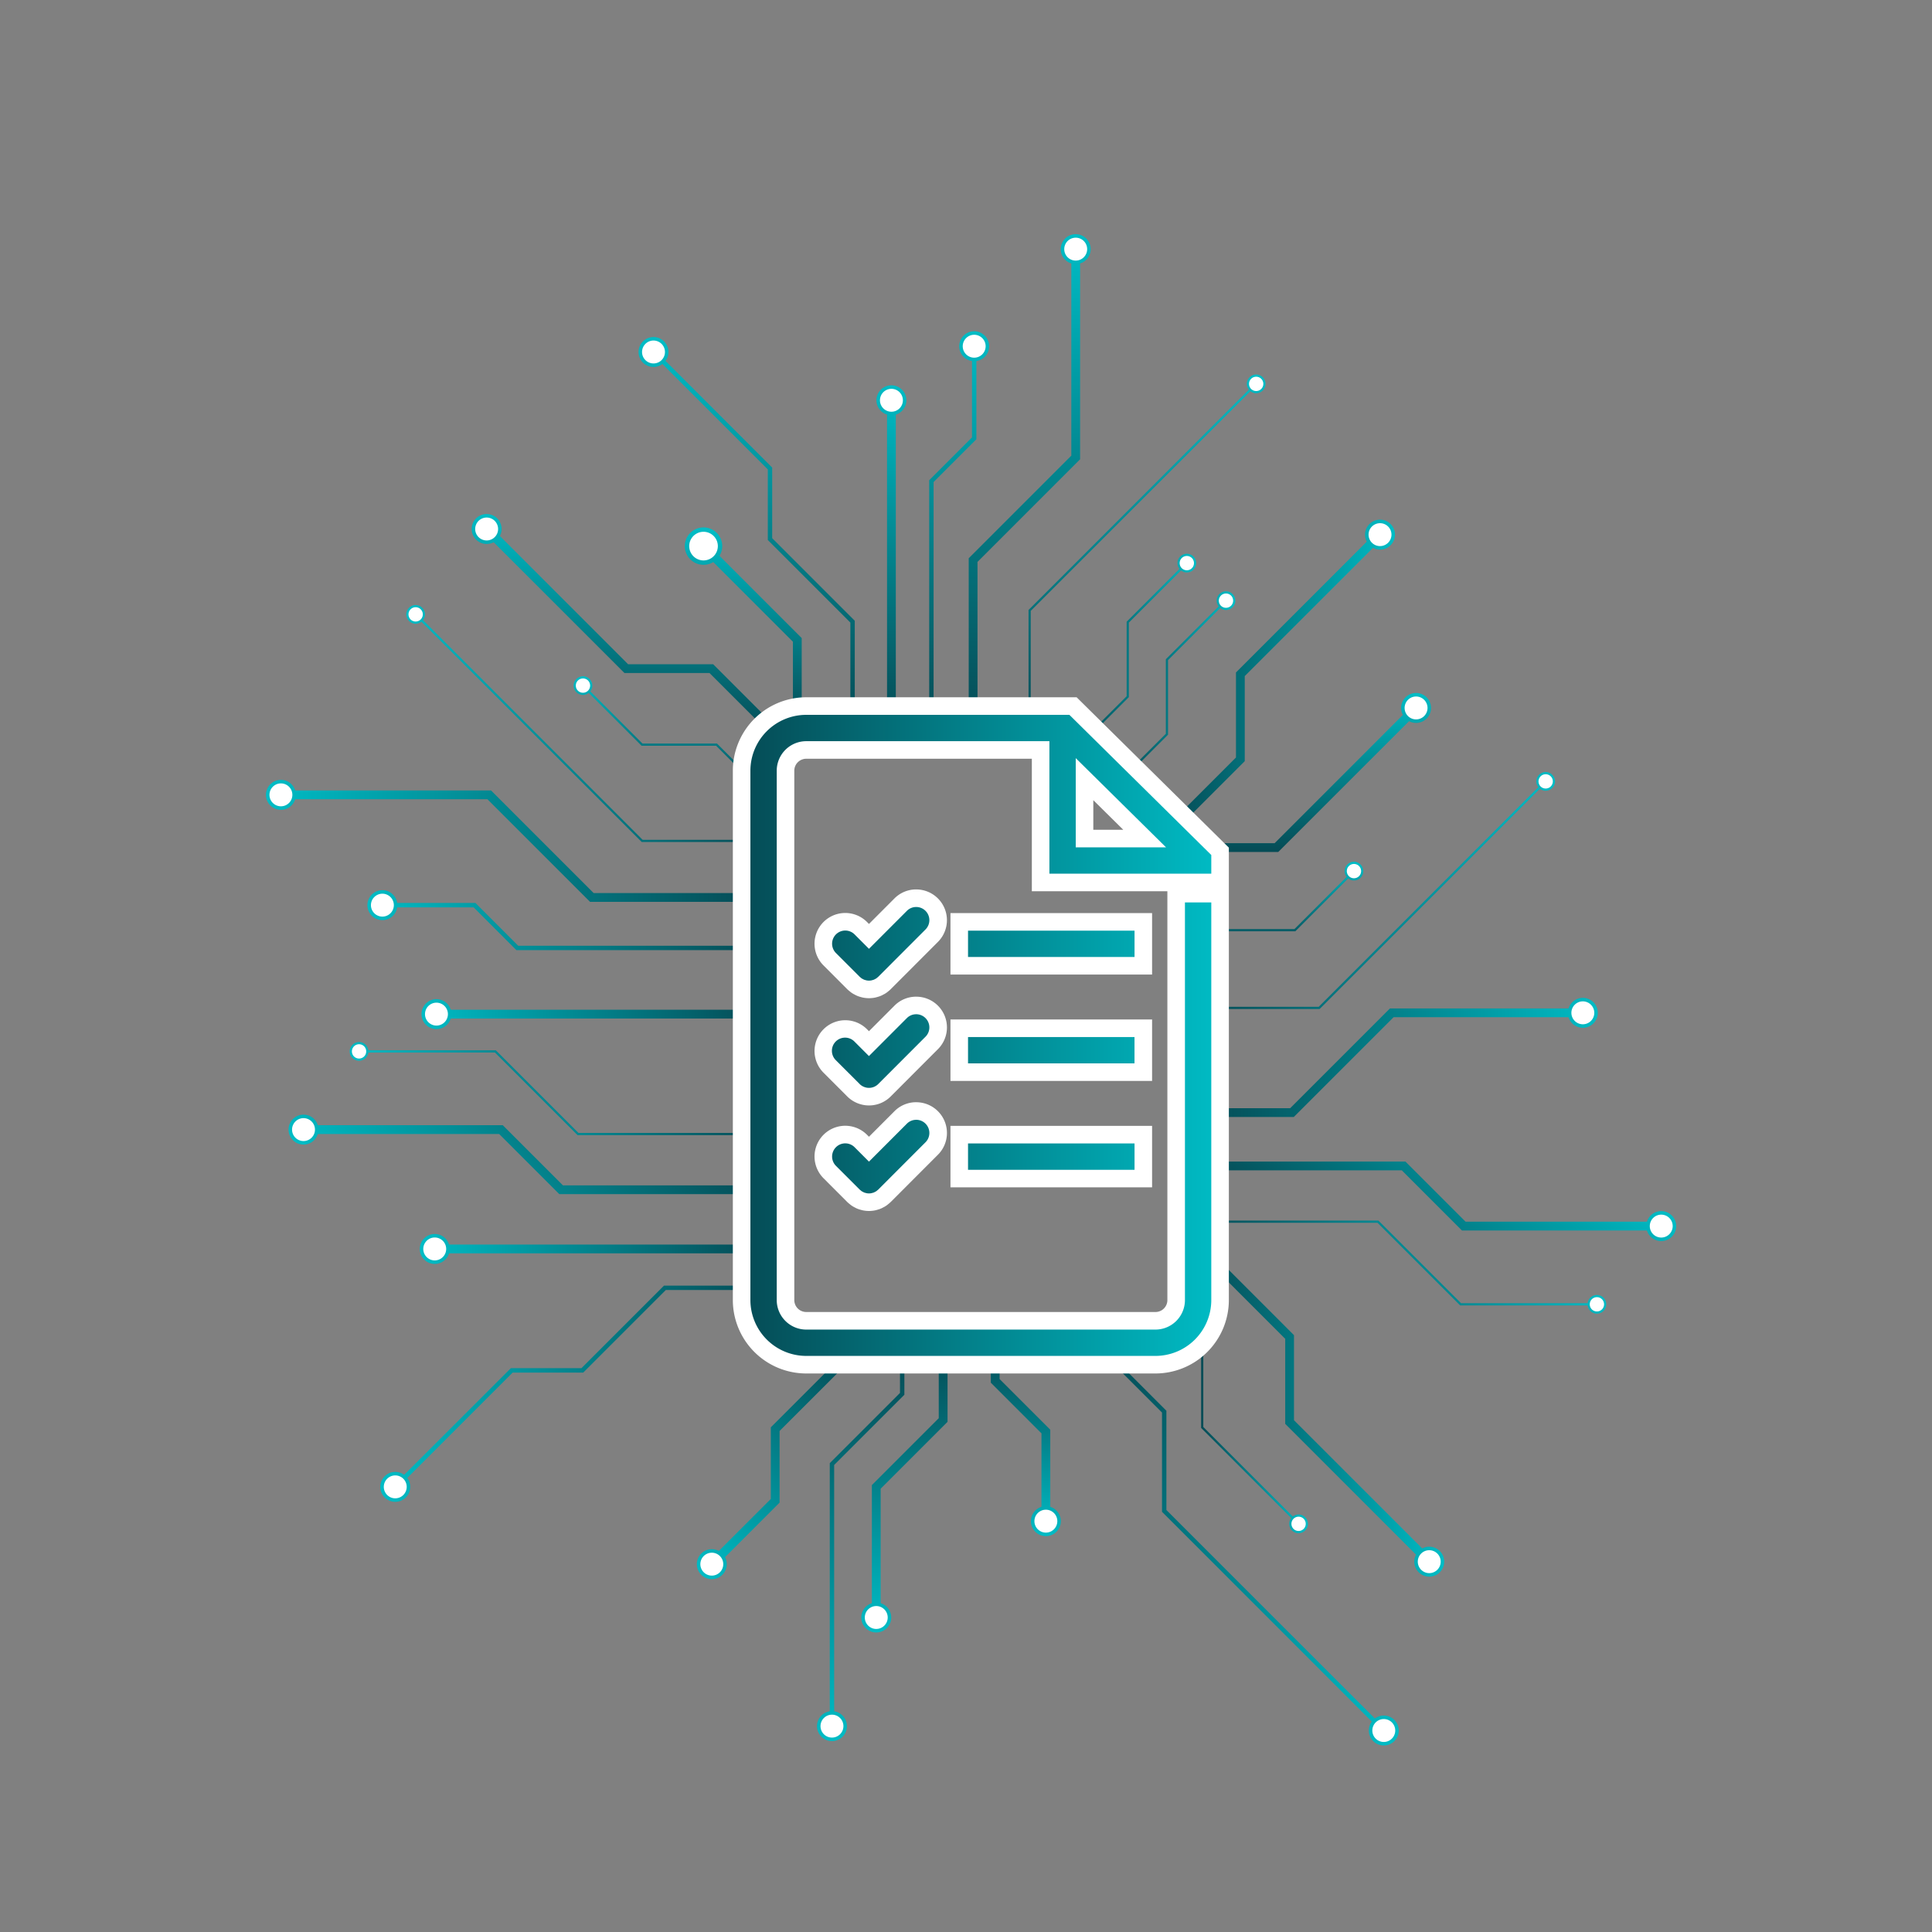 <svg xmlns="http://www.w3.org/2000/svg" xmlns:xlink="http://www.w3.org/1999/xlink" viewBox="0 0 440 440"><rect x="0" y="0" width="440" height="440" fill="#808080" stroke="none"/><defs><linearGradient id="linear-gradient-h" x1="172.832" y1="211.015" x2="83.678" y2="211.015" gradientUnits="userSpaceOnUse"><stop offset="0" stop-color="#054b55"/><stop offset="1" stop-color="#00bcc5"/></linearGradient><linearGradient id="linear-gradient-2h" x1="172.832" y1="206.142" x2="83.678" y2="206.142" xlink:href="#linear-gradient-h"/><linearGradient id="linear-gradient-3h" x1="172.832" y1="230.96" x2="95.989" y2="230.96" xlink:href="#linear-gradient-h"/><linearGradient id="linear-gradient-4h" x1="172.832" y1="230.96" x2="95.989" y2="230.96" xlink:href="#linear-gradient-h"/><linearGradient id="linear-gradient-5h" x1="172.707" y1="192.704" x2="60.568" y2="192.704" xlink:href="#linear-gradient-h"/><linearGradient id="linear-gradient-6h" x1="172.707" y1="181.021" x2="60.568" y2="181.021" xlink:href="#linear-gradient-h"/><linearGradient id="linear-gradient-7h" x1="172.448" y1="284.44" x2="95.604" y2="284.44" xlink:href="#linear-gradient-h"/><linearGradient id="linear-gradient-8h" x1="172.448" y1="284.44" x2="95.604" y2="284.44" xlink:href="#linear-gradient-h"/><linearGradient id="linear-gradient-9h" x1="174.814" y1="315.944" x2="87.253" y2="315.944" xlink:href="#linear-gradient-h"/><linearGradient id="linear-gradient-10h" x1="174.814" y1="338.625" x2="87.253" y2="338.625" xlink:href="#linear-gradient-h"/><linearGradient id="linear-gradient-11h" x1="172.707" y1="165.714" x2="92.978" y2="165.714" xlink:href="#linear-gradient-h"/><linearGradient id="linear-gradient-12h" x1="172.707" y1="139.918" x2="92.978" y2="139.918" xlink:href="#linear-gradient-h"/><linearGradient id="linear-gradient-13h" x1="255.502" y1="157.009" x2="280.893" y2="157.009" xlink:href="#linear-gradient-h"/><linearGradient id="linear-gradient-14h" x1="255.502" y1="136.794" x2="280.893" y2="136.794" xlink:href="#linear-gradient-h"/><linearGradient id="linear-gradient-15h" x1="266.865" y1="154.741" x2="317.402" y2="154.741" xlink:href="#linear-gradient-h"/><linearGradient id="linear-gradient-16h" x1="266.865" y1="121.76" x2="317.402" y2="121.76" xlink:href="#linear-gradient-h"/><linearGradient id="linear-gradient-17h" x1="216.991" y1="164.597" x2="216.991" y2="75.443" xlink:href="#linear-gradient-h"/><linearGradient id="linear-gradient-18h" x1="221.864" y1="164.597" x2="221.864" y2="75.443" xlink:href="#linear-gradient-h"/><linearGradient id="linear-gradient-19h" x1="203.015" y1="164.597" x2="203.015" y2="87.753" xlink:href="#linear-gradient-h"/><linearGradient id="linear-gradient-20h" x1="203.015" y1="164.597" x2="203.015" y2="87.753" xlink:href="#linear-gradient-h"/><linearGradient id="linear-gradient-21h" x1="170.973" y1="164.924" x2="170.973" y2="120.652" xlink:href="#linear-gradient-h"/><linearGradient id="linear-gradient-22h" x1="160.222" y1="164.924" x2="160.222" y2="120.652" xlink:href="#linear-gradient-h"/><linearGradient id="linear-gradient-23h" x1="171.511" y1="164.963" x2="171.511" y2="77.402" xlink:href="#linear-gradient-h"/><linearGradient id="linear-gradient-24h" x1="148.83" y1="164.963" x2="148.83" y2="77.402" xlink:href="#linear-gradient-h"/><linearGradient id="linear-gradient-25h" x1="233.302" y1="165.471" x2="233.302" y2="53.332" xlink:href="#linear-gradient-h"/><linearGradient id="linear-gradient-26h" x1="244.985" y1="165.471" x2="244.985" y2="53.332" xlink:href="#linear-gradient-h"/><linearGradient id="linear-gradient-27h" x1="260.292" y1="165.471" x2="260.292" y2="85.742" xlink:href="#linear-gradient-h"/><linearGradient id="linear-gradient-28h" x1="286.088" y1="165.471" x2="286.088" y2="85.742" xlink:href="#linear-gradient-h"/><linearGradient id="linear-gradient-29h" x1="246.58" y1="148.458" x2="271.972" y2="148.458" xlink:href="#linear-gradient-h"/><linearGradient id="linear-gradient-30h" x1="246.58" y1="128.243" x2="271.972" y2="128.243" xlink:href="#linear-gradient-h"/><linearGradient id="linear-gradient-31h" x1="152.983" y1="179.849" x2="152.983" y2="154.457" xlink:href="#linear-gradient-h"/><linearGradient id="linear-gradient-32h" x1="132.768" y1="179.849" x2="132.768" y2="154.457" xlink:href="#linear-gradient-h"/><linearGradient id="linear-gradient-33h" x1="143.811" y1="167.894" x2="143.811" y2="117.358" xlink:href="#linear-gradient-h"/><linearGradient id="linear-gradient-34h" x1="110.83" y1="167.894" x2="110.83" y2="117.358" xlink:href="#linear-gradient-h"/><linearGradient id="linear-gradient-35h" x1="197.47" y1="308.267" x2="197.47" y2="396.522" xlink:href="#linear-gradient-h"/><linearGradient id="linear-gradient-36h" x1="189.475" y1="308.267" x2="189.475" y2="396.522" xlink:href="#linear-gradient-h"/><linearGradient id="linear-gradient-37h" x1="207.178" y1="306.764" x2="207.178" y2="371.783" xlink:href="#linear-gradient-h"/><linearGradient id="linear-gradient-38h" x1="199.562" y1="306.764" x2="199.562" y2="371.782" xlink:href="#linear-gradient-h"/><linearGradient id="linear-gradient-39h" x1="232.422" y1="306.61" x2="232.422" y2="349.842" xlink:href="#linear-gradient-h"/><linearGradient id="linear-gradient-40h" x1="238.19" y1="306.61" x2="238.19" y2="349.842" xlink:href="#linear-gradient-h"/><linearGradient id="linear-gradient-41h" x1="197.836" y1="312.346" x2="155.624" y2="354.558" xlink:href="#linear-gradient-h"/><linearGradient id="linear-gradient-42h" x1="201.915" y1="316.425" x2="159.703" y2="358.637" xlink:href="#linear-gradient-h"/><linearGradient id="linear-gradient-43h" x1="273.971" y1="203.751" x2="353.7" y2="203.751" xlink:href="#linear-gradient-h"/><linearGradient id="linear-gradient-44h" x1="273.971" y1="177.955" x2="353.7" y2="177.955" xlink:href="#linear-gradient-h"/><linearGradient id="linear-gradient-45h" x1="291.751" y1="214.88" x2="291.751" y2="196.705" xlink:href="#linear-gradient-h"/><linearGradient id="linear-gradient-46h" x1="308.357" y1="214.88" x2="308.357" y2="196.705" xlink:href="#linear-gradient-h"/><linearGradient id="linear-gradient-47h" x1="300.025" y1="305.837" x2="337.44" y2="268.422" xlink:href="#linear-gradient-h"/><linearGradient id="linear-gradient-48h" x1="327.46" y1="333.272" x2="364.875" y2="295.857" xlink:href="#linear-gradient-h"/><linearGradient id="linear-gradient-49h" x1="297.33" y1="194.03" x2="297.33" y2="158.113" xlink:href="#linear-gradient-h"/><linearGradient id="linear-gradient-50h" x1="322.501" y1="194.03" x2="322.501" y2="158.113" xlink:href="#linear-gradient-h"/><linearGradient id="linear-gradient-51h" x1="303.256" y1="295.52" x2="351.143" y2="247.634" xlink:href="#linear-gradient-h"/><linearGradient id="linear-gradient-52h" x1="332.654" y1="324.918" x2="380.54" y2="277.031" xlink:href="#linear-gradient-h"/><linearGradient id="linear-gradient-53h" x1="245.629" y1="313.285" x2="323.212" y2="390.868" xlink:href="#linear-gradient-h"/><linearGradient id="linear-gradient-54h" x1="239.975" y1="318.938" x2="317.559" y2="396.522" xlink:href="#linear-gradient-h"/><linearGradient id="linear-gradient-55h" x1="273.544" y1="322.883" x2="297.427" y2="322.883" xlink:href="#linear-gradient-h"/><linearGradient id="linear-gradient-56h" x1="273.544" y1="347.043" x2="297.427" y2="347.043" xlink:href="#linear-gradient-h"/><linearGradient id="linear-gradient-57h" x1="273.145" y1="320.21" x2="328.618" y2="320.21" xlink:href="#linear-gradient-h"/><linearGradient id="linear-gradient-58h" x1="273.145" y1="355.66" x2="328.618" y2="355.66" xlink:href="#linear-gradient-h"/><linearGradient id="linear-gradient-59h" x1="274.274" y1="242.026" x2="363.889" y2="242.026" xlink:href="#linear-gradient-h"/><linearGradient id="linear-gradient-60h" x1="274.274" y1="230.663" x2="363.889" y2="230.663" xlink:href="#linear-gradient-h"/><linearGradient id="linear-gradient-61h" x1="145.433" y1="230.657" x2="108.018" y2="268.072" xlink:href="#linear-gradient-h"/><linearGradient id="linear-gradient-62h" x1="117.998" y1="203.222" x2="80.582" y2="240.637" xlink:href="#linear-gradient-h"/><linearGradient id="linear-gradient-63h" x1="144.201" y1="240.973" x2="96.315" y2="288.86" xlink:href="#linear-gradient-h"/><linearGradient id="linear-gradient-64h" x1="114.804" y1="211.576" x2="66.918" y2="259.463" xlink:href="#linear-gradient-h"/><linearGradient id="linear-gradient-65h" x1="168.897" y1="235.803" x2="277.862" y2="235.803" xlink:href="#linear-gradient-h"/></defs><polyline points="172.832 215.888 117.814 215.888 108.068 206.142 86.916 206.142" fill="none" stroke-miterlimit="10" stroke="url(#linear-gradient-h)"/><circle cx="87.086" cy="206.142" r="3.008" fill="#fff"/><path d="M87.086,202.734a3.408,3.408,0,1,1-3.408,3.408,3.412,3.412,0,0,1,3.408-3.408Zm0,6.016a2.608,2.608,0,1,0-2.608-2.608,2.611,2.611,0,0,0,2.608,2.608Z" fill="url(#linear-gradient-2h)"/><line x1="172.832" y1="230.96" x2="99.226" y2="230.96" fill="none" stroke-miterlimit="10" stroke-width="2" stroke="url(#linear-gradient-3h)"/><circle cx="99.397" cy="230.96" r="3.008" fill="#fff"/><path d="M99.4,227.552a3.408,3.408,0,1,1-3.408,3.408,3.412,3.412,0,0,1,3.408-3.408Zm0,6.016a2.608,2.608,0,1,0-2.608-2.608,2.611,2.611,0,0,0,2.608,2.608Z" fill="url(#linear-gradient-4h)"/><polyline points="172.707 204.387 134.789 204.387 111.422 181.021 63.805 181.021" fill="none" stroke-miterlimit="10" stroke-width="2" stroke="url(#linear-gradient-5h)"/><circle cx="63.975" cy="181.021" r="3.008" fill="#fff"/><path d="M63.975,177.613a3.408,3.408,0,1,1-3.407,3.408,3.412,3.412,0,0,1,3.407-3.408Zm0,6.016a2.608,2.608,0,1,0-2.607-2.608,2.61,2.61,0,0,0,2.607,2.608Z" fill="url(#linear-gradient-6h)"/><line x1="172.448" y1="284.44" x2="98.842" y2="284.44" fill="none" stroke-miterlimit="10" stroke-width="2" stroke="url(#linear-gradient-7h)"/><circle cx="99.012" cy="284.44" r="3.008" fill="#fff"/><path d="M99.012,281.033A3.408,3.408,0,1,1,95.6,284.44a3.411,3.411,0,0,1,3.408-3.407Zm0,6.015A2.608,2.608,0,1,0,96.4,284.44a2.61,2.61,0,0,0,2.608,2.608Z" fill="url(#linear-gradient-8h)"/><polyline points="174.814 293.29 151.429 293.29 132.625 312.094 116.547 312.094 89.895 338.745" fill="none" stroke-miterlimit="10" stroke="url(#linear-gradient-9h)"/><path d="M87.889,336.5a3.008,3.008,0,1,0,4.254,0A3.009,3.009,0,0,0,87.889,336.5Z" fill="#fff"/><path d="M87.606,336.215a3.408,3.408,0,1,1,0,4.819,3.413,3.413,0,0,1,0-4.819C88.935,334.887,86.278,337.544,87.606,336.215Zm4.254,4.254a2.608,2.608,0,1,0-3.688,0,2.61,2.61,0,0,0,3.688,0Z" fill="url(#linear-gradient-10h)"/><polyline points="172.707 191.512 146.254 191.512 94.586 139.843" fill="none" stroke-miterlimit="10" stroke-width="0.5" stroke="url(#linear-gradient-11h)"/><path d="M95.99,138.589a1.88,1.88,0,1,0,0,2.659A1.879,1.879,0,0,0,95.99,138.589Z" fill="#fff"/><path d="M96.167,138.412a2.13,2.13,0,1,1-3.012,0,2.133,2.133,0,0,1,3.012,0Zm-2.659,2.659a1.63,1.63,0,1,0,0-2.305,1.631,1.631,0,0,0,0,2.305C94.144,141.707,92.873,140.435,93.508,141.071Z" fill="url(#linear-gradient-12h)"/><polyline points="255.678 177.299 265.761 167.216 265.761 150.243 279.286 136.719" fill="none" stroke-miterlimit="10" stroke-width="0.5" stroke="url(#linear-gradient-13h)"/><circle cx="279.21" cy="136.794" r="1.88" fill="#fff"/><path d="M280.716,138.3a2.13,2.13,0,1,1,0-3.012,2.133,2.133,0,0,1,0,3.012Zm-2.658-2.659a1.63,1.63,0,1,0,2.305,0,1.631,1.631,0,0,0-2.305,0C277.422,136.277,278.694,135.006,278.058,135.641Z" fill="url(#linear-gradient-14h)"/><polyline points="267.572 187.843 282.485 172.93 282.485 153.56 314.405 121.639" fill="none" stroke-miterlimit="10" stroke-width="2" stroke="url(#linear-gradient-15h)"/><circle cx="314.285" cy="121.76" r="3.008" fill="#fff"/><path d="M316.7,124.17a3.408,3.408,0,1,1,0-4.82,3.414,3.414,0,0,1,0,4.82C315.366,125.5,318.023,122.841,316.7,124.17Zm-4.254-4.254a2.608,2.608,0,1,0,3.688,0,2.61,2.61,0,0,0-3.688,0Z" fill="url(#linear-gradient-16h)"/><polyline points="212.118 164.597 212.118 109.578 221.864 99.832 221.864 78.68" fill="none" stroke-miterlimit="10" stroke="url(#linear-gradient-17h)"/><path d="M224.872,78.851a3.008,3.008,0,1,0-3.008,3.007A3.008,3.008,0,0,0,224.872,78.851Z" fill="#fff"/><path d="M225.272,78.851a3.408,3.408,0,1,1-3.408-3.408,3.412,3.412,0,0,1,3.408,3.408Zm-6.016,0a2.608,2.608,0,1,0,2.608-2.608,2.61,2.61,0,0,0-2.608,2.608Z" fill="url(#linear-gradient-18h)"/><line x1="203.015" y1="164.597" x2="203.015" y2="90.991" fill="none" stroke-miterlimit="10" stroke-width="2" stroke="url(#linear-gradient-19h)"/><path d="M206.023,91.161a3.008,3.008,0,1,0-3.008,3.008A3.008,3.008,0,0,0,206.023,91.161Z" fill="#fff"/><path d="M206.423,91.161a3.408,3.408,0,1,1-3.408-3.408,3.412,3.412,0,0,1,3.408,3.408Zm-6.016,0a2.608,2.608,0,1,0,2.608-2.608,2.611,2.611,0,0,0-2.608,2.608Z" fill="url(#linear-gradient-20h)"/><polyline points="181.581 164.924 181.581 145.73 160.071 124.22" fill="none" stroke-miterlimit="10" stroke-width="2" stroke="url(#linear-gradient-21h)"/><circle cx="160.222" cy="124.371" r="3.76" fill="#fff"/><path d="M163.234,121.359a4.26,4.26,0,1,1-6.024,0,4.266,4.266,0,0,1,6.024,0C164.894,123.02,161.573,119.7,163.234,121.359Zm-5.317,5.317a3.26,3.26,0,1,0,0-4.61,3.263,3.263,0,0,0,0,4.61Z" fill="url(#linear-gradient-22h)"/><polyline points="194.165 164.963 194.165 141.578 175.361 122.774 175.361 106.696 148.71 80.044" fill="none" stroke-miterlimit="10" stroke="url(#linear-gradient-23h)"/><circle cx="148.83" cy="80.165" r="3.008" fill="#fff"/><path d="M151.24,77.755a3.408,3.408,0,1,1-4.819,0,3.411,3.411,0,0,1,4.819,0C152.569,79.084,149.911,76.427,151.24,77.755Zm-4.254,4.254a2.608,2.608,0,1,0,0-3.688,2.61,2.61,0,0,0,0,3.688Z" fill="url(#linear-gradient-24h)"/><polyline points="221.619 165.471 221.619 127.553 244.985 104.186 244.985 56.569" fill="none" stroke-miterlimit="10" stroke-width="2" stroke="url(#linear-gradient-25h)"/><circle cx="244.985" cy="56.74" r="3.008" fill="#fff"/><path d="M248.393,56.74a3.408,3.408,0,1,1-3.408-3.408,3.411,3.411,0,0,1,3.408,3.408Zm-6.016,0a2.608,2.608,0,1,0,2.608-2.608,2.61,2.61,0,0,0-2.608,2.608Z" fill="url(#linear-gradient-26h)"/><polyline points="234.494 165.471 234.494 139.018 286.163 87.35" fill="none" stroke-miterlimit="10" stroke-width="0.5" stroke="url(#linear-gradient-27h)"/><circle cx="286.088" cy="87.425" r="1.88" fill="#fff"/><path d="M287.594,88.931a2.13,2.13,0,1,1,0-3.012,2.131,2.131,0,0,1,0,3.012Zm-2.659-2.658a1.63,1.63,0,1,0,2.305,0,1.631,1.631,0,0,0-2.305,0Z" fill="url(#linear-gradient-28h)"/><polyline points="246.757 168.748 256.84 158.666 256.84 141.693 270.364 128.168" fill="none" stroke-miterlimit="10" stroke-width="0.5" stroke="url(#linear-gradient-29h)"/><path d="M271.618,129.573a1.88,1.88,0,1,0-2.659,0A1.881,1.881,0,0,0,271.618,129.573Z" fill="#fff"/><path d="M271.8,129.749a2.13,2.13,0,1,1,0-3.012,2.131,2.131,0,0,1,0,3.012Zm-2.659-2.658a1.63,1.63,0,1,0,2.3,0,1.633,1.633,0,0,0-2.3,0Z" fill="url(#linear-gradient-30h)"/><polyline points="173.273 179.672 163.19 169.589 146.217 169.589 132.693 156.064" fill="none" stroke-miterlimit="10" stroke-width="0.5" stroke="url(#linear-gradient-31h)"/><path d="M134.1,154.811a1.879,1.879,0,1,0,0,2.658A1.878,1.878,0,0,0,134.1,154.811Z" fill="#fff"/><path d="M134.274,154.634a2.13,2.13,0,1,1-3.012,0,2.133,2.133,0,0,1,3.012,0Zm-2.659,2.658a1.63,1.63,0,1,0,0-2.305,1.631,1.631,0,0,0,0,2.305Z" fill="url(#linear-gradient-32h)"/><polyline points="176.913 167.187 162 152.274 142.63 152.274 110.71 120.354" fill="none" stroke-miterlimit="10" stroke-width="2" stroke="url(#linear-gradient-33h)"/><path d="M112.957,118.348a3.008,3.008,0,1,0,0,4.253A3.008,3.008,0,0,0,112.957,118.348Z" fill="#fff"/><path d="M113.24,118.065a3.408,3.408,0,1,1-4.82,0,3.411,3.411,0,0,1,4.82,0C114.569,119.393,111.911,116.736,113.24,118.065Zm-4.254,4.254a2.608,2.608,0,1,0,0-3.688,2.61,2.61,0,0,0,0,3.688Z" fill="url(#linear-gradient-34h)"/><polyline points="205.465 308.267 205.465 317.439 189.475 333.43 189.475 393.284" fill="none" stroke-miterlimit="10" stroke="url(#linear-gradient-35h)"/><path d="M186.467,393.114a3.008,3.008,0,1,0,3.008-3.008A3.008,3.008,0,0,0,186.467,393.114Z" fill="#fff"/><path d="M186.067,393.114a3.408,3.408,0,1,1,3.408,3.408,3.412,3.412,0,0,1-3.408-3.408Zm6.016,0a2.608,2.608,0,1,0-2.608,2.608,2.611,2.611,0,0,0,2.608-2.608Z" fill="url(#linear-gradient-36h)"/><polyline points="214.794 306.764 214.794 323.4 199.562 338.632 199.562 368.545" fill="none" stroke-miterlimit="10" stroke-width="2" stroke="url(#linear-gradient-37h)"/><circle cx="199.562" cy="368.375" r="3.008" fill="#fff"/><path d="M196.154,368.375a3.408,3.408,0,1,1,3.408,3.408,3.412,3.412,0,0,1-3.408-3.408Zm6.016,0a2.608,2.608,0,1,0-2.608,2.607,2.61,2.61,0,0,0,2.608-2.607Z" fill="url(#linear-gradient-38h)"/><polyline points="226.653 306.61 226.653 314.485 238.19 326.022 238.19 346.605" fill="none" stroke-miterlimit="10" stroke-width="2" stroke="url(#linear-gradient-39h)"/><path d="M235.183,346.434a3.008,3.008,0,1,0,3.007-3.007A3.007,3.007,0,0,0,235.183,346.434Z" fill="#fff"/><path d="M234.782,346.434a3.408,3.408,0,1,1,3.408,3.408,3.412,3.412,0,0,1-3.408-3.408Zm6.016,0a2.608,2.608,0,1,0-2.608,2.608,2.61,2.61,0,0,0,2.608-2.608Z" fill="url(#linear-gradient-40h)"/><polyline points="193.757 308.267 176.546 325.478 176.546 341.794 161.992 356.348" fill="none" stroke-miterlimit="10" stroke-width="2" stroke="url(#linear-gradient-41h)"/><path d="M159.986,354.1a3.008,3.008,0,1,0,4.253,0A3.008,3.008,0,0,0,159.986,354.1Z" fill="#fff"/><path d="M159.7,353.818a3.408,3.408,0,1,1,0,4.819,3.413,3.413,0,0,1,0-4.819Zm4.253,4.254a2.608,2.608,0,1,0-3.688,0,2.61,2.61,0,0,0,3.688,0Z" fill="url(#linear-gradient-42h)"/><polyline points="273.971 229.549 300.424 229.549 352.092 177.88" fill="none" stroke-miterlimit="10" stroke-width="0.5" stroke="url(#linear-gradient-43h)"/><path d="M353.346,179.285a1.88,1.88,0,1,0-2.659,0A1.881,1.881,0,0,0,353.346,179.285Z" fill="#fff"/><path d="M353.523,179.461a2.13,2.13,0,1,1,0-3.012,2.131,2.131,0,0,1,0,3.012Zm-2.659-2.658a1.63,1.63,0,1,0,2.305,0,1.633,1.633,0,0,0-2.305,0C350.229,177.439,351.5,176.167,350.864,176.8Z" fill="url(#linear-gradient-44h)"/><polyline points="275.069 214.703 277.935 211.837 294.908 211.837 308.432 198.313" fill="none" stroke-miterlimit="10" stroke-width="0.5" stroke="url(#linear-gradient-45h)"/><path d="M309.686,199.717a1.879,1.879,0,1,0-2.658,0A1.879,1.879,0,0,0,309.686,199.717Z" fill="#fff"/><path d="M309.863,199.894a2.13,2.13,0,1,1,0-3.012,2.131,2.131,0,0,1,0,3.012Zm-2.659-2.658a1.63,1.63,0,1,0,2.305,0,1.633,1.633,0,0,0-2.305,0Z" fill="url(#linear-gradient-46h)"/><polyline points="272.661 278.223 313.819 278.223 332.643 297.047 363.792 297.047" fill="none" stroke-miterlimit="10" stroke-width="0.5" stroke="url(#linear-gradient-47h)"/><circle cx="363.685" cy="297.047" r="1.88" fill="#fff"/><path d="M363.685,299.177a2.13,2.13,0,1,1,2.13-2.13,2.132,2.132,0,0,1-2.13,2.13Zm0-3.76a1.63,1.63,0,1,0,1.63,1.63,1.631,1.631,0,0,0-1.63-1.63Z" fill="url(#linear-gradient-48h)"/><polyline points="271.331 193.03 290.701 193.03 322.622 161.109" fill="none" stroke-miterlimit="10" stroke-width="2" stroke="url(#linear-gradient-49h)"/><path d="M324.628,163.357a3.008,3.008,0,1,0-4.254,0A3.009,3.009,0,0,0,324.628,163.357Z" fill="#fff"/><path d="M324.911,163.64a3.408,3.408,0,1,1,0-4.82,3.414,3.414,0,0,1,0,4.82C323.582,164.968,326.239,162.311,324.911,163.64Zm-4.254-4.254a2.608,2.608,0,1,0,3.688,0,2.61,2.61,0,0,0-3.688,0Z" fill="url(#linear-gradient-50h)"/><polyline points="274.274 265.538 319.668 265.538 333.364 279.235 378.507 279.235" fill="none" stroke-miterlimit="10" stroke-width="2" stroke="url(#linear-gradient-51h)"/><circle cx="378.336" cy="279.235" r="3.008" fill="#fff"/><path d="M378.336,282.643a3.408,3.408,0,1,1,3.408-3.408,3.412,3.412,0,0,1-3.408,3.408Zm0-6.016a2.608,2.608,0,1,0,2.608,2.608,2.611,2.611,0,0,0-2.608-2.608Z" fill="url(#linear-gradient-52h)"/><polyline points="251.283 307.631 265.139 321.488 265.139 344.102 315.27 394.233" fill="none" stroke-miterlimit="10" stroke="url(#linear-gradient-53h)"/><path d="M313.022,396.239a3.008,3.008,0,1,0,0-4.254A3.009,3.009,0,0,0,313.022,396.239Z" fill="#fff"/><path d="M312.739,396.522a3.408,3.408,0,1,1,4.82,0,3.414,3.414,0,0,1-4.82,0C311.411,395.193,314.068,397.85,312.739,396.522Zm4.254-4.254a2.608,2.608,0,1,0,0,3.688,2.61,2.61,0,0,0,0-3.688Z" fill="url(#linear-gradient-54h)"/><polyline points="273.794 298.471 273.794 325.092 295.82 347.118" fill="none" stroke-miterlimit="10" stroke-width="0.5" stroke="url(#linear-gradient-55h)"/><path d="M294.415,348.372a1.88,1.88,0,1,0,0-2.659A1.879,1.879,0,0,0,294.415,348.372Z" fill="#fff"/><path d="M294.238,348.549a2.13,2.13,0,1,1,3.012,0,2.133,2.133,0,0,1-3.012,0C293.408,347.718,295.069,349.379,294.238,348.549Zm2.659-2.659a1.63,1.63,0,1,0,0,2.305,1.633,1.633,0,0,0,0-2.305C296.261,345.255,297.532,346.526,296.9,345.89Z" fill="url(#linear-gradient-56h)"/><polyline points="273.852 284.64 293.701 304.49 293.701 323.86 325.622 355.78" fill="none" stroke-miterlimit="10" stroke-width="2" stroke="url(#linear-gradient-57h)"/><path d="M323.374,357.787a3.008,3.008,0,1,0,0-4.254A3.009,3.009,0,0,0,323.374,357.787Z" fill="#fff"/><path d="M323.091,358.07a3.408,3.408,0,1,1,4.82,0,3.414,3.414,0,0,1-4.82,0C321.763,356.741,324.42,359.4,323.091,358.07Zm4.254-4.254a2.608,2.608,0,1,0,0,3.688,2.61,2.61,0,0,0,0-3.688Z" fill="url(#linear-gradient-58h)"/><polyline points="274.274 253.39 294.238 253.39 316.965 230.663 360.652 230.663" fill="none" stroke-miterlimit="10" stroke-width="2" stroke="url(#linear-gradient-59h)"/><circle cx="360.481" cy="230.663" r="3.008" fill="#fff"/><path d="M360.481,234.07a3.408,3.408,0,1,1,3.408-3.407,3.411,3.411,0,0,1-3.408,3.407Zm0-6.015a2.608,2.608,0,1,0,2.608,2.608,2.61,2.61,0,0,0-2.608-2.608Z" fill="url(#linear-gradient-60h)"/><polyline points="172.797 258.271 131.639 258.271 112.815 239.447 81.666 239.447" fill="none" stroke-miterlimit="10" stroke-width="0.5" stroke="url(#linear-gradient-61h)"/><circle cx="81.772" cy="239.447" r="1.88" fill="#fff"/><path d="M81.772,237.317a2.13,2.13,0,1,1-2.129,2.13,2.132,2.132,0,0,1,2.129-2.13Zm0,3.76a1.63,1.63,0,1,0-1.629-1.63,1.632,1.632,0,0,0,1.629,1.63Z" fill="url(#linear-gradient-62h)"/><polyline points="173.184 270.956 127.79 270.956 114.093 257.259 68.951 257.259" fill="none" stroke-miterlimit="10" stroke-width="2" stroke="url(#linear-gradient-63h)"/><circle cx="69.122" cy="257.259" r="3.008" fill="#fff"/><path d="M69.122,253.851a3.408,3.408,0,1,1-3.408,3.408,3.411,3.411,0,0,1,3.408-3.408Zm0,6.015a2.608,2.608,0,1,0-2.608-2.607,2.609,2.609,0,0,0,2.608,2.607Z" fill="url(#linear-gradient-64h)"/><path d="M183.672,310.8A14.733,14.733,0,0,1,168.9,296.147V175.458A14.732,14.732,0,0,1,183.672,160.8h60.7l33.492,33.084v7.089H236.994V170.8H183.672a4.721,4.721,0,0,0-4.775,4.655V296.147a4.721,4.721,0,0,0,4.775,4.656h79.416a4.721,4.721,0,0,0,4.774-4.656V203.525h10v92.622A14.733,14.733,0,0,1,263.088,310.8Zm77.015-119.827L246.994,177.45v13.526ZM197.9,273.794a5.064,5.064,0,0,1-.948-.09l-.14-.027-.167-.054a4.728,4.728,0,0,1-.628-.2,3.417,3.417,0,0,1-.388-.193,4.383,4.383,0,0,1-.48-.264,3.4,3.4,0,0,1-.361-.281,4.232,4.232,0,0,1-.413-.349l-5.411-5.418a5,5,0,0,1,7.076-7.067l1.86,1.863,7.218-7.227a5,5,0,1,1,7.076,7.067l-10.756,10.769a3.556,3.556,0,0,1-.373.32,4.112,4.112,0,0,1-.415.323,3.43,3.43,0,0,1-.415.231,4.186,4.186,0,0,1-.452.226,4.639,4.639,0,0,1-.62.194,2.466,2.466,0,0,1-.311.082A5.04,5.04,0,0,1,197.9,273.794Zm20.562-5.385v-10H260.38v10ZM197.9,249.757a5.064,5.064,0,0,1-.948-.09l-.147-.028-.067-.024a4.964,4.964,0,0,1-2.37-1.319l-5.4-5.409a5,5,0,1,1,7.074-7.068l1.861,1.863,7.218-7.227a5,5,0,0,1,7.076,7.066L201.438,248.29A4.964,4.964,0,0,1,197.9,249.757Zm20.562-5.578v-10H260.38v10ZM197.9,225.333a5.064,5.064,0,0,1-.948-.09l-.14-.027-.167-.054a4.728,4.728,0,0,1-.628-.2,3.417,3.417,0,0,1-.388-.193,4.383,4.383,0,0,1-.48-.264,3.4,3.4,0,0,1-.361-.281,4.232,4.232,0,0,1-.413-.349l-5.411-5.418a5,5,0,1,1,7.076-7.067l1.86,1.863,7.218-7.227a5,5,0,1,1,7.076,7.067l-10.756,10.769a3.556,3.556,0,0,1-.373.32,4.112,4.112,0,0,1-.415.323,3.43,3.43,0,0,1-.415.231,4.186,4.186,0,0,1-.452.226,4.685,4.685,0,0,1-.62.194,2.466,2.466,0,0,1-.311.082A5.04,5.04,0,0,1,197.9,225.333Zm20.562-5.385v-10H260.38v10Z" fill="url(#linear-gradient-65h)"/><path d="M243.549,162.8l32.313,31.92v4.253H238.994V168.8H183.672a6.724,6.724,0,0,0-6.775,6.656V296.147a6.724,6.724,0,0,0,6.775,6.655h79.416a6.723,6.723,0,0,0,6.774-6.655V205.525h6v90.622A12.728,12.728,0,0,1,263.088,308.8H183.672A12.729,12.729,0,0,1,170.9,296.147V175.458A12.73,12.73,0,0,1,183.672,162.8h59.877m1.445,30.173h20.562l-20.562-20.312v20.312m-36.338,13.588a3,3,0,0,1,2.123,5.12l-10.756,10.77h0v0a3.058,3.058,0,0,1-.244.2,2.808,2.808,0,0,1-.226.185,2.766,2.766,0,0,1-.28.147c-.081.042-.158.093-.242.127a2.909,2.909,0,0,1-.406.121c-.05.012-.1.034-.149.044a3.018,3.018,0,0,1-1.147,0c-.051-.01-.1-.032-.149-.044a2.922,2.922,0,0,1-.407-.121c-.083-.034-.16-.085-.241-.127a2.766,2.766,0,0,1-.28-.147c-.08-.053-.151-.123-.227-.185s-.167-.123-.243-.2v0h0l-5.4-5.405a3,3,0,0,1,4.246-4.241l3.275,3.28,8.633-8.644a2.989,2.989,0,0,1,2.123-.88m49.724,5.385v6H220.462v-6H258.38m-49.724,19.04a3,3,0,0,1,2.123,5.12l-10.756,10.769a2.987,2.987,0,0,1-2.123.88,3.065,3.065,0,0,1-.573-.055c-.017,0-.034-.012-.051-.015a2.985,2.985,0,0,1-1.5-.807l0-.006-5.4-5.4a3,3,0,1,1,4.244-4.24l3.276,3.279,8.633-8.643a2.989,2.989,0,0,1,2.123-.88m49.724,5.19v6H220.462v-6H258.38m-49.724,18.846a3,3,0,0,1,2.123,5.12l-10.756,10.77h0v0a3.058,3.058,0,0,1-.244.2c-.075.061-.146.132-.226.185a2.766,2.766,0,0,1-.28.147c-.081.042-.158.093-.242.127a2.909,2.909,0,0,1-.406.121c-.05.012-.1.034-.149.044a3.018,3.018,0,0,1-1.147,0c-.051-.01-.1-.032-.149-.044a2.922,2.922,0,0,1-.407-.121c-.083-.034-.16-.085-.241-.127a2.766,2.766,0,0,1-.28-.147c-.08-.053-.151-.124-.227-.185s-.167-.123-.243-.2v0h0l-5.4-5.4a3,3,0,0,1,4.246-4.241l3.275,3.28,8.633-8.644a2.989,2.989,0,0,1,2.123-.88m49.724,5.385v6H220.462v-6H258.38M245.191,158.8H183.672A16.735,16.735,0,0,0,166.9,175.458V296.147A16.734,16.734,0,0,0,183.672,312.8h79.416a16.734,16.734,0,0,0,16.774-16.655v-103.1l-1.189-1.174-32.313-31.92-1.169-1.155Zm-61.519,140a2.72,2.72,0,0,1-2.775-2.655V175.458a2.721,2.721,0,0,1,2.775-2.656h51.322v30.173h30.868v93.172a2.719,2.719,0,0,1-2.774,2.655Zm65.322-109.827v-6.738l6.821,6.738Zm-40.338,13.588a6.953,6.953,0,0,0-4.954,2.054l-5.8,5.809-.445-.445a7,7,0,0,0-9.907,9.893l5.308,5.315h0l.051.052.1.1.083.072c.172.159.322.276.413.345a5.162,5.162,0,0,0,.55.42,5.337,5.337,0,0,0,.626.353,5.068,5.068,0,0,0,.594.289,6.2,6.2,0,0,0,.826.265,4.212,4.212,0,0,0,.477.12,7.006,7.006,0,0,0,2.661,0,4.4,4.4,0,0,0,.472-.119,6.177,6.177,0,0,0,.827-.266,5.024,5.024,0,0,0,.6-.291,5.4,5.4,0,0,0,.625-.352,5.2,5.2,0,0,0,.554-.425,5.037,5.037,0,0,0,.4-.337l.039-.034.083-.083.013-.013.041-.041,0,0L213.61,214.51a7,7,0,0,0-4.954-11.947Zm53.724,5.385H216.462v14H262.38v-14Zm-53.724,19.04h0a6.953,6.953,0,0,0-4.954,2.054l-5.8,5.809-.446-.446a7,7,0,1,0-9.9,9.9l5.185,5.19,0,0,.215.215a6.98,6.98,0,0,0,3.322,1.853c.093.025.185.047.279.065a7.033,7.033,0,0,0,1.347.131,6.954,6.954,0,0,0,4.954-2.054l10.755-10.768a7,7,0,0,0-4.953-11.947Zm53.724,5.19H216.462v14H262.38v-14Zm-53.724,18.846h0a6.953,6.953,0,0,0-4.954,2.054l-5.8,5.809-.445-.445a7,7,0,0,0-9.907,9.893l5.317,5.323.038.043.107.1a5.507,5.507,0,0,0,.49.417,5.177,5.177,0,0,0,.551.421,5.369,5.369,0,0,0,.625.352,4.989,4.989,0,0,0,.594.289,6.2,6.2,0,0,0,.827.265,4.61,4.61,0,0,0,.474.12,7.011,7.011,0,0,0,2.662,0,4.3,4.3,0,0,0,.473-.119,6.434,6.434,0,0,0,.827-.266,5.187,5.187,0,0,0,.6-.291,5.041,5.041,0,0,0,1.18-.777,5.2,5.2,0,0,0,.539-.468l.005,0h0l.016-.016.066-.065h0l10.673-10.687a7,7,0,0,0-4.954-11.947Zm53.724,5.385H216.462v14H262.38v-14Z" fill="#fff"/></svg>